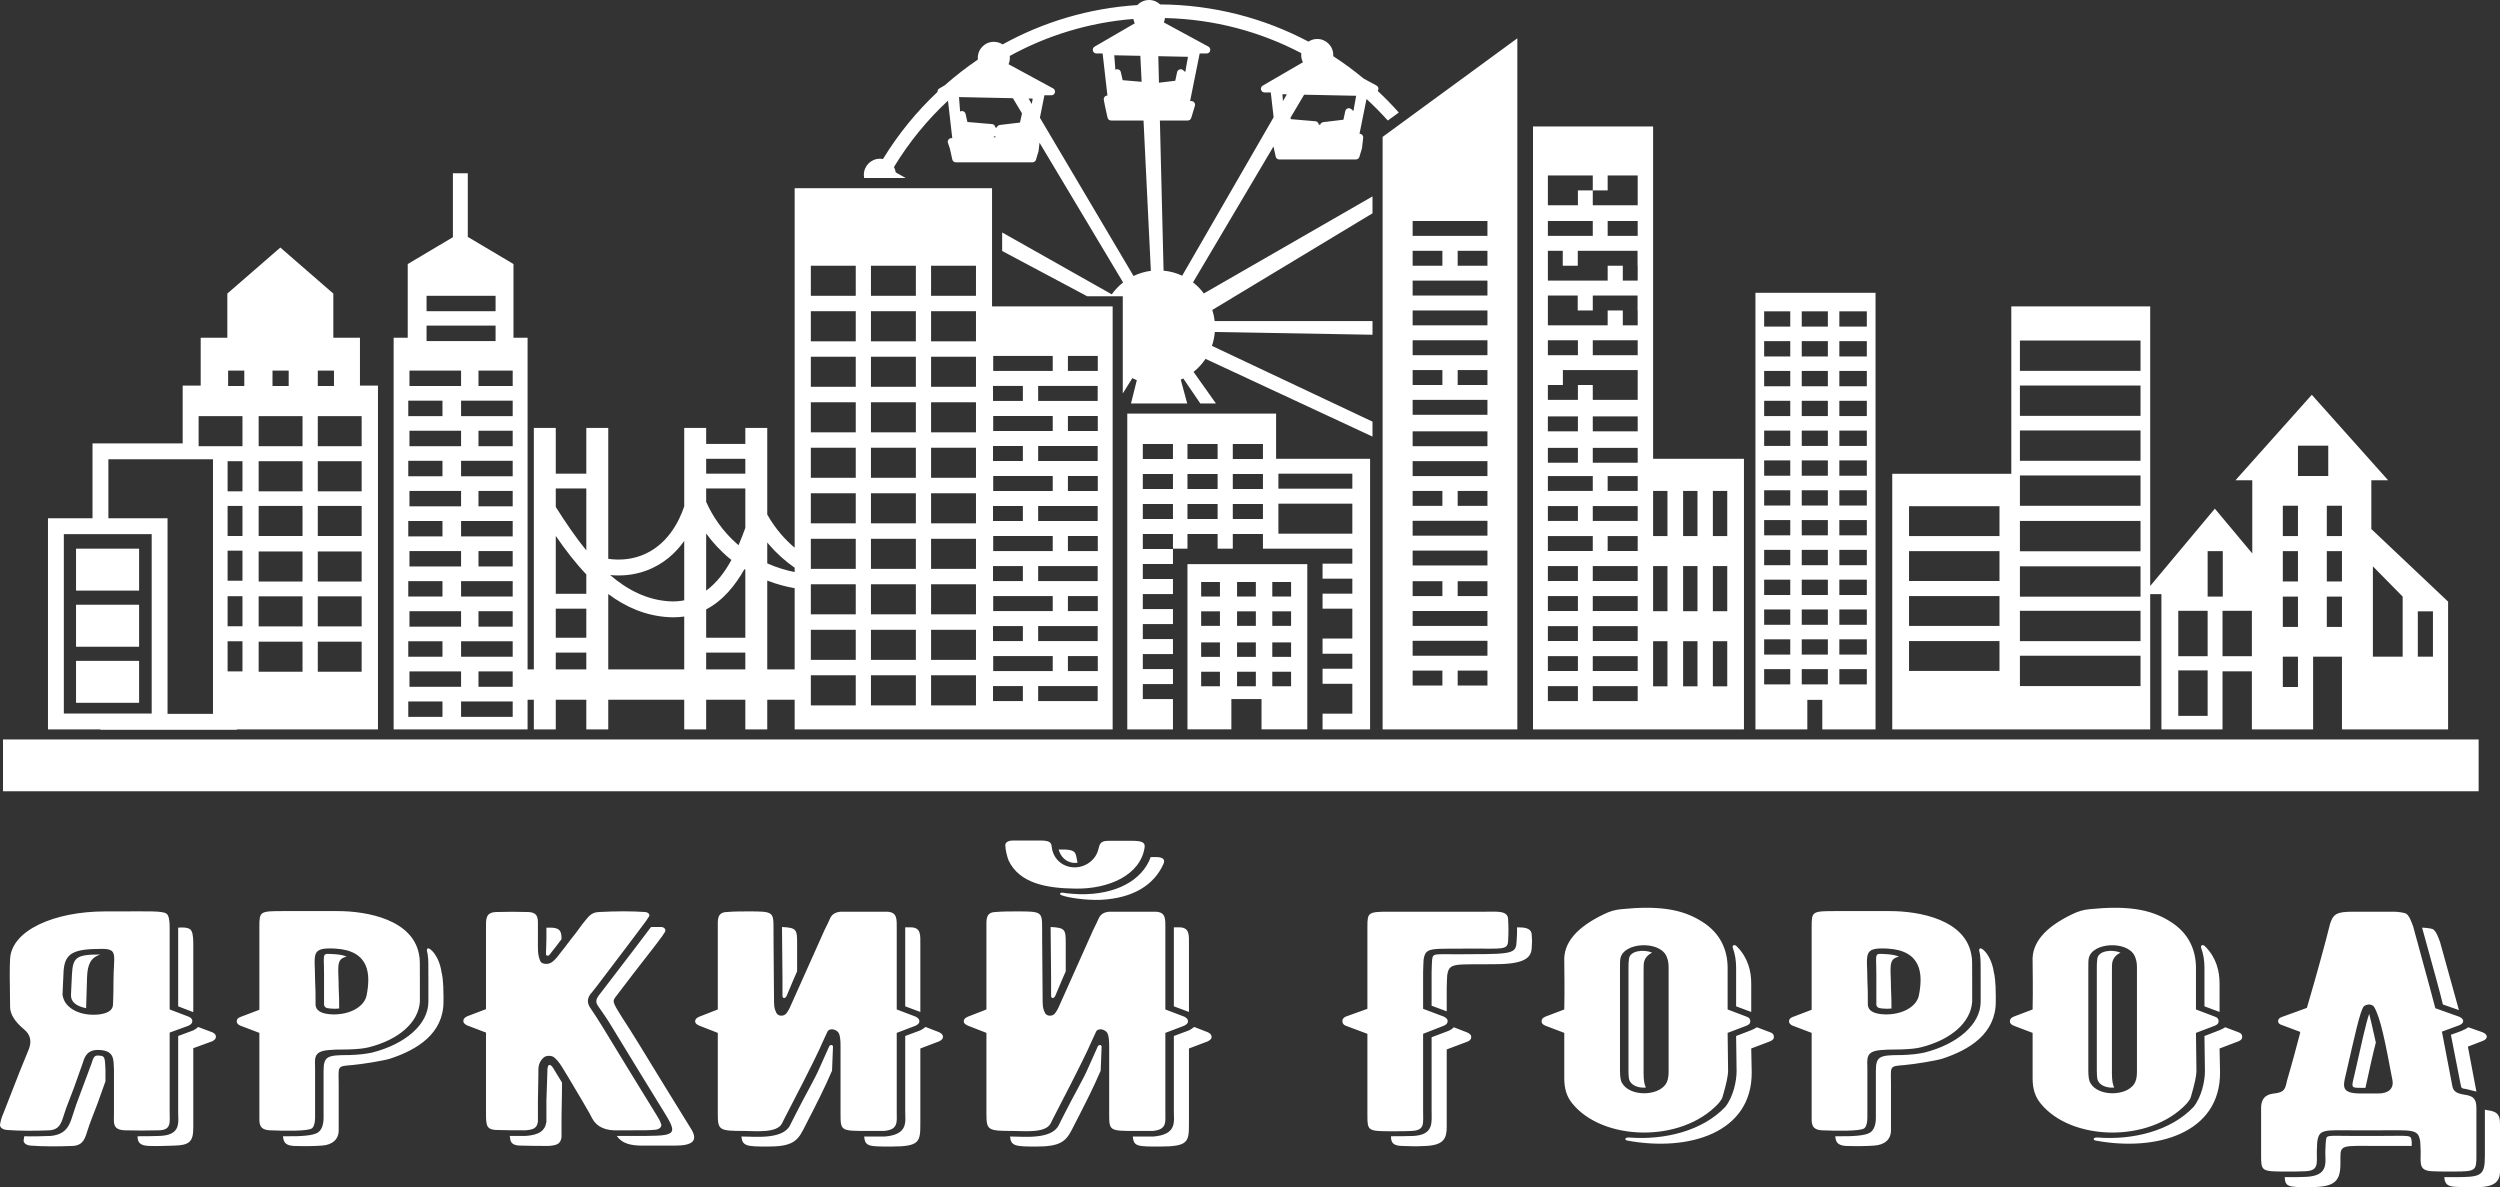 <svg width="179" height="85" viewBox="0 0 179 85" fill="none" xmlns="http://www.w3.org/2000/svg">
<rect x="0" y="0" width="179" height="85" fill="#333333" stroke="none"/>
<path fill-rule="evenodd" clip-rule="evenodd" d="M61.875 12.747C61.86 12.672 61.852 12.594 61.852 12.515C61.852 11.88 62.366 11.365 62.999 11.365C63.075 11.365 63.149 11.373 63.221 11.387C64.305 9.612 65.621 7.996 67.127 6.58C67.119 6.48 67.167 6.385 67.257 6.333L67.642 6.109C68.392 5.445 69.185 4.829 70.016 4.266C70.012 4.226 70.01 4.185 70.01 4.143C70.01 3.508 70.524 2.994 71.158 2.994C71.39 2.994 71.606 3.063 71.786 3.181C74.68 1.581 77.953 0.586 81.437 0.364C81.646 0.14 81.944 0 82.274 0C82.581 0 82.86 0.121 83.066 0.317C86.899 0.341 90.51 1.3 93.684 2.979C93.865 2.86 94.081 2.79 94.314 2.79C94.948 2.79 95.462 3.305 95.462 3.94C95.462 3.968 95.461 3.995 95.459 4.022C96.218 4.515 96.946 5.051 97.64 5.627L98.559 6.126C98.666 6.184 98.718 6.303 98.688 6.421C98.68 6.455 98.665 6.486 98.646 6.512C99.172 7.003 99.675 7.518 100.154 8.056L99.368 8.631C98.885 8.093 98.375 7.578 97.842 7.089L97.341 9.578L97.349 9.578C97.426 9.58 97.491 9.61 97.541 9.668C97.592 9.726 97.613 9.795 97.604 9.872L97.521 10.582C97.52 10.597 97.518 10.613 97.514 10.629C97.512 10.636 97.51 10.642 97.508 10.648L97.333 11.231C97.299 11.344 97.2 11.418 97.082 11.418H91.596C91.471 11.418 91.366 11.334 91.34 11.212L91.181 10.487L85.42 20.217C85.713 20.445 85.974 20.713 86.195 21.011L98.271 14.062V15.273L86.801 22.192C86.882 22.448 86.94 22.714 86.97 22.988H98.271V23.967L86.981 23.771C86.953 24.116 86.882 24.449 86.774 24.764L98.271 30.189V31.259L86.315 25.695C86.079 26.049 85.79 26.365 85.459 26.629L87.062 28.889H85.942L84.723 27.098C84.663 27.127 84.603 27.155 84.542 27.182L85.004 28.889H80.979L81.395 27.221C81.286 27.177 81.179 27.128 81.075 27.075L80.391 28.172V26.646L80.396 26.638L80.391 26.634V21.212H77.843L71.754 17.97V16.644L79.603 21.075C79.831 20.754 80.105 20.467 80.415 20.224L74.431 10.22L74.364 10.785C74.363 10.801 74.361 10.817 74.357 10.833C74.355 10.839 74.354 10.845 74.352 10.852L74.177 11.434C74.143 11.547 74.043 11.622 73.925 11.622H68.439C68.314 11.622 68.21 11.537 68.183 11.415L68.01 10.628L67.875 10.238C67.847 10.156 67.858 10.073 67.908 10.001C67.957 9.93 68.031 9.891 68.118 9.889L68.182 9.888L67.875 7.207C66.377 8.601 65.072 10.201 64.006 11.961C64.069 12.077 64.114 12.206 64.134 12.342L64.851 12.747H61.875ZM170.312 81.333H168.555C166.459 81.333 166.594 81.221 166.527 81.758C166.527 81.87 166.493 82.205 166.493 82.473C166.493 83.278 166.729 84.173 165.14 84.262C164.769 84.284 164.262 84.284 163.586 84.284C163.619 84.978 163.856 85 165.276 85C167 85 167.574 84.732 167.574 83.345V82.853C167.574 81.937 167.777 82.048 170.245 82.048H172.679V81.758C172.611 81.221 172.713 81.333 170.312 81.333ZM177.31 82.742V79.343C177.31 78.694 177.107 78.471 176.465 78.381C175.89 78.292 175.653 78.135 175.586 77.755L174.842 73.865L176.059 73.417C176.228 73.35 176.363 73.261 176.363 73.104C176.363 72.97 176.228 72.858 176.059 72.791L174.369 72.188C174.335 72.009 173.794 70.041 172.78 66.329C172.645 65.971 172.51 65.569 172.273 65.412C172.104 65.345 171.834 65.301 171.462 65.278H168.521C167.338 65.278 167.067 65.412 166.831 66.15C166.527 67.38 165.986 69.393 165.174 72.165L163.45 72.791C163.214 72.858 163.112 72.97 163.112 73.104C163.112 73.261 163.214 73.35 163.45 73.417L164.701 73.887C164.701 73.909 164.667 73.976 164.667 74.043C164.498 74.692 164.126 76.101 163.755 77.353C163.619 77.979 163.586 78.203 162.842 78.292C162.436 78.337 161.895 78.471 161.895 79.343V82.742C161.895 83.837 161.929 83.882 163.586 83.882C164.262 83.882 164.735 83.882 165.073 83.86C166.019 83.815 165.884 83.323 165.884 82.473C165.884 82.183 165.918 81.78 165.918 81.735C166.053 80.819 166.425 80.93 168.555 80.93H170.312C172.78 80.93 173.152 80.819 173.287 81.735C173.287 81.78 173.321 82.183 173.321 82.473C173.321 83.323 173.186 83.815 174.132 83.86C174.47 83.882 174.944 83.882 175.62 83.882C177.276 83.882 177.31 83.837 177.31 82.742ZM170.312 78.292H168.994C167.676 78.292 167.743 77.822 167.946 76.995C168.622 74.066 168.96 72.478 169.231 72.076C169.366 71.919 169.772 71.83 169.974 72.076C170.448 72.858 170.786 74.625 171.293 77.308C171.428 77.957 170.989 78.292 170.312 78.292ZM168.555 77.062C168.352 77.867 168.352 77.889 168.994 77.889H169.366C169.67 76.503 169.907 75.407 170.11 74.647C169.907 73.686 169.704 72.903 169.636 72.59C169.4 73.238 169.095 74.692 168.555 77.062ZM175.484 74.088L176.194 77.711C176.228 77.912 176.262 77.934 176.6 77.979L177.31 78.158L176.701 74.938L177.749 74.535C177.918 74.468 178.053 74.379 178.053 74.222C178.053 74.088 177.918 73.976 177.749 73.909L176.735 73.552C176.499 73.73 176.127 73.865 175.484 74.088ZM178.155 79.499C178.053 79.477 177.986 79.477 177.918 79.455V82.742C177.918 84.24 177.648 84.284 175.62 84.284H175.011C175.045 84.709 175.18 84.955 175.822 84.978C176.161 85 176.634 85 177.31 85C178.527 85 179 84.665 179 83.86V80.461C179 79.812 178.797 79.589 178.155 79.499ZM174.2 66.53C174.065 66.486 173.896 66.441 173.422 66.419C174.267 69.46 174.775 71.316 174.91 71.919L176.059 72.322L174.707 67.447C174.572 67.09 174.436 66.687 174.2 66.53ZM156.555 79.03C156.724 78.829 156.859 78.65 156.893 78.448C157.163 77.532 157.265 76.95 157.265 76.704L157.231 73.954L158.583 73.44C158.786 73.35 158.853 73.261 158.853 73.127C158.853 72.97 158.786 72.858 158.583 72.791L157.231 72.277V69.303C157.231 68.118 156.791 66.844 155.372 65.971C153.952 65.077 152.262 64.831 149.591 65.099C149.152 65.144 148.78 65.256 148.374 65.457C146.414 66.396 145.467 67.514 145.535 68.834C145.535 69.46 145.568 70.645 145.535 72.277L144.183 72.791C143.98 72.881 143.912 72.97 143.912 73.127C143.912 73.261 143.98 73.35 144.183 73.44L145.535 73.954V77.219C145.535 77.934 145.704 78.516 146.109 79.007C148.273 81.691 153.884 81.87 156.555 79.03ZM149.693 77.576C149.557 77.397 149.524 77.062 149.524 76.615V69.326C149.524 68.968 149.524 68.744 149.557 68.61C149.794 67.47 152.295 67.335 152.836 68.431C152.938 68.655 153.005 68.901 153.005 69.214V76.772C153.005 77.129 152.938 77.42 152.802 77.621C152.194 78.516 150.233 78.493 149.693 77.576ZM151.214 76.883V69.594C151.214 69.236 151.214 69.013 151.247 68.878C151.315 68.588 151.518 68.364 151.822 68.207C151.247 67.962 150.233 68.051 150.166 68.655C150.132 68.968 150.132 69.057 150.132 69.326V76.615C150.132 77.085 150.166 77.331 150.233 77.42C150.436 77.778 150.943 77.912 151.383 77.867C151.281 77.711 151.214 77.353 151.214 76.883ZM158.921 72.456V70.421C158.921 69.527 158.684 68.565 157.907 67.783C157.738 67.581 157.535 67.671 157.603 67.872C157.772 68.319 157.839 68.811 157.839 69.303V72.053L158.921 72.456ZM160.273 73.909L159.327 73.552C159.191 73.641 159.056 73.708 158.887 73.775L157.839 74.178L157.873 76.704C157.873 77.397 157.636 78.538 157.062 79.253C155.439 80.975 152.701 81.646 150.166 81.445C149.895 81.422 149.794 81.624 150.064 81.668C154.425 82.473 158.988 81.132 158.955 76.772L158.921 75.072L160.273 74.558C160.476 74.468 160.543 74.379 160.543 74.245C160.543 74.088 160.476 73.976 160.273 73.909ZM134.346 71.942C134.38 72.12 134.481 72.188 134.785 72.21C134.988 72.232 135.225 72.232 135.428 72.21C135.428 71.204 135.428 71.919 135.394 70.756C135.394 69.281 135.157 68.655 135.968 68.498C135.732 68.386 135.428 68.342 135.09 68.319C134.143 68.275 134.346 68.14 134.346 69.795V71.942ZM142.053 68.051C141.816 67.827 141.681 67.872 141.715 68.096C141.749 68.23 141.783 68.364 141.783 68.498C141.816 68.677 141.816 69.102 141.816 70.197V71.718C141.816 73.35 140.16 74.759 137.794 75.363C137.388 75.452 136.881 75.519 136.171 75.542H136.137C134.549 75.542 134.312 75.631 134.312 76.704V80.036C134.312 80.528 134.177 80.908 133.906 81.087C133.568 81.311 132.723 81.378 131.405 81.355C131.439 81.735 131.54 82.004 132.149 82.048C132.859 82.071 133.535 82.071 134.177 82.026C134.921 81.981 135.394 81.601 135.394 80.93V77.644C135.394 76.324 135.225 76.347 136.374 76.257C137.118 76.19 138.605 75.944 139.045 75.81C141.039 75.162 142.898 73.999 142.898 71.718V71.316C142.898 70.265 142.797 69.706 142.763 69.638C142.661 68.901 142.357 68.342 142.053 68.051ZM133.467 80.796C133.602 80.707 133.704 80.439 133.704 80.036V76.525C133.704 75.81 133.535 75.273 134.684 75.184C134.853 75.162 135.36 75.139 136.137 75.139C136.746 75.117 137.219 75.072 137.557 74.983C139.687 74.446 141.107 73.216 141.208 71.718V70.197C141.208 69.147 141.208 68.588 141.174 68.52C140.836 65.815 137.354 65.234 135.326 65.234H133.399H131.439C129.749 65.234 129.715 65.256 129.715 66.352V72.299L128.363 72.814C128.194 72.881 128.092 72.97 128.092 73.127C128.092 73.261 128.194 73.373 128.363 73.44L129.715 73.954V79.857C129.715 80.394 129.647 80.886 130.458 80.93C131.506 80.975 133.163 80.998 133.467 80.796ZM135.123 67.917C137.625 68.051 137.692 69.773 137.388 71.293C137.185 72.188 135.968 72.747 134.684 72.612C134.075 72.545 133.771 72.322 133.737 71.964C133.737 70.533 133.737 71.45 133.704 70.175C133.704 68.319 133.332 67.827 135.123 67.917ZM123.022 79.03C123.191 78.829 123.326 78.65 123.36 78.448C123.63 77.532 123.732 76.95 123.732 76.704L123.698 73.954L125.05 73.44C125.253 73.35 125.321 73.261 125.321 73.127C125.321 72.97 125.253 72.858 125.05 72.791L123.698 72.277V69.303C123.698 68.118 123.258 66.844 121.839 65.971C120.419 65.077 118.729 64.831 116.058 65.099C115.619 65.144 115.247 65.256 114.841 65.457C112.881 66.396 111.934 67.514 112.002 68.834C112.002 69.46 112.036 70.645 112.002 72.277L110.65 72.791C110.447 72.881 110.379 72.97 110.379 73.127C110.379 73.261 110.447 73.35 110.65 73.44L112.002 73.954V77.219C112.002 77.934 112.171 78.516 112.577 79.007C114.74 81.691 120.351 81.87 123.022 79.03ZM116.16 77.576C116.025 77.397 115.991 77.062 115.991 76.615V69.326C115.991 68.968 115.991 68.744 116.025 68.61C116.261 67.47 118.763 67.335 119.304 68.431C119.405 68.655 119.473 68.901 119.473 69.214V76.772C119.473 77.129 119.405 77.42 119.27 77.621C118.661 78.516 116.701 78.493 116.16 77.576ZM126.74 73.909L125.794 73.552C125.659 73.641 125.523 73.708 125.354 73.775L124.306 74.178L124.34 76.704C124.34 77.397 124.104 78.538 123.529 79.253C121.906 80.975 119.168 81.646 116.633 81.445C116.363 81.422 116.261 81.624 116.532 81.668C120.892 82.473 125.456 81.132 125.422 76.772L125.388 75.072L126.74 74.558C126.943 74.468 127.011 74.379 127.011 74.245C127.011 74.088 126.943 73.976 126.74 73.909ZM125.388 72.456V70.421C125.388 69.527 125.151 68.565 124.374 67.783C124.205 67.581 124.002 67.671 124.07 67.872C124.239 68.319 124.306 68.811 124.306 69.303V72.053L125.388 72.456ZM117.681 76.883V69.594C117.681 69.236 117.681 69.013 117.715 68.878C117.782 68.588 117.985 68.364 118.289 68.207C117.715 67.962 116.701 68.051 116.633 68.655C116.599 68.968 116.599 69.057 116.599 69.326V76.615C116.599 77.085 116.633 77.331 116.701 77.42C116.903 77.778 117.411 77.912 117.85 77.867C117.749 77.711 117.681 77.353 117.681 76.883ZM108.622 66.396C108.622 66.709 108.622 67.045 108.588 67.403C108.554 68.23 108.352 68.319 105.377 68.319C102.639 68.364 102.605 68.163 102.537 68.744C102.537 68.923 102.503 69.191 102.503 69.616V72.009L103.585 72.411V70.734C103.585 70.287 103.619 69.996 103.619 69.84C103.754 68.878 104.16 69.079 107.067 69.035C109.264 69.035 109.636 68.52 109.67 67.872C109.704 67.335 109.704 67.447 109.67 66.911C109.636 66.441 109.163 66.396 108.622 66.396ZM105.073 73.932L104.092 73.552C103.991 73.663 103.856 73.753 103.687 73.82L102.503 74.267V79.566C102.503 80.349 102.673 81.243 101.219 81.333C100.678 81.355 100.137 81.355 99.596 81.355C99.596 81.758 99.698 82.026 100.34 82.048C101.151 82.071 101.253 82.093 102.132 82.048C103.382 81.981 103.585 81.489 103.585 80.684V75.139L105.073 74.58C105.242 74.513 105.343 74.401 105.343 74.245C105.343 74.111 105.242 74.021 105.073 73.932ZM101.084 80.975C102.03 80.93 101.895 80.439 101.895 79.589V74.021L103.382 73.44C103.551 73.373 103.653 73.261 103.653 73.104C103.653 72.97 103.551 72.881 103.382 72.791L101.895 72.232V69.616C101.895 69.169 101.929 68.878 101.929 68.722C102.064 67.76 102.47 67.962 105.377 67.917C107.574 67.917 107.946 68.029 107.98 67.38C108.013 66.844 108.013 66.329 107.98 65.793C107.946 65.189 107.168 65.278 106.425 65.278H99.495C97.974 65.278 97.906 65.323 97.906 66.329V72.232L96.351 72.791C96.182 72.881 96.115 72.97 96.115 73.104C96.115 73.261 96.182 73.373 96.351 73.44L97.906 74.021V79.857C97.906 80.953 97.94 80.998 99.596 80.998C100.272 80.998 100.746 80.998 101.084 80.975ZM74.515 60.18H73.332H72.555C72.183 60.18 71.98 60.314 71.98 60.516C71.98 60.828 72.115 61.365 72.216 61.611C72.994 63.243 74.921 63.601 76.983 63.624C79.417 63.668 81.648 62.64 81.952 60.694C82.02 60.314 81.749 60.202 81.073 60.202H79.383C78.774 60.202 78.74 60.426 78.639 60.828C78.436 61.611 77.693 62.103 76.949 62.103C76.172 62.103 75.495 61.611 75.326 60.784C75.259 60.493 75.394 60.18 74.515 60.18ZM78.808 64.428C81.107 64.317 82.628 63.378 83.304 61.857C83.473 61.477 83.169 61.365 82.763 61.365H82.391C81.783 63.042 79.89 64.071 77.321 64.026C77.186 64.026 76.408 63.981 76.07 63.914C75.935 63.892 75.8 64.026 76.002 64.093C76.408 64.272 77.794 64.473 78.808 64.428ZM78.605 74.915L77.895 76.503C77.557 77.286 76.915 78.359 76.138 79.902L75.8 80.573C75.293 81.601 73.264 81.378 72.521 81.378H72.318C72.385 82.071 72.724 82.093 74.211 82.093C75.901 82.093 76.307 81.735 76.746 80.886C77.828 78.784 78.267 77.912 78.808 76.66L78.876 74.938C78.876 74.804 78.673 74.781 78.605 74.915ZM75.563 71.293L76.07 70.086L76.307 69.549V67.514C76.307 66.575 76.273 66.419 75.225 66.374L75.259 70.019V71.293C75.259 71.517 75.462 71.517 75.563 71.293ZM84.048 66.396V72.053L85.129 72.456V67.648C85.129 66.955 85.197 66.396 84.42 66.396H84.048ZM77.152 61.768C76.983 61.075 77.186 60.784 75.8 60.828C76.036 61.656 76.746 61.857 77.152 61.768ZM86.482 73.909L85.501 73.529C85.4 73.619 85.265 73.708 85.129 73.775L84.048 74.178V79.611C84.048 80.304 84.284 81.243 82.56 81.378H81.107C81.174 82.093 81.445 82.093 83.034 82.093C85.096 82.093 85.129 81.758 85.129 80.439V75.072L86.482 74.558C86.651 74.468 86.752 74.379 86.752 74.245C86.752 74.088 86.651 73.999 86.482 73.909ZM82.527 80.975C83.575 80.886 83.439 80.327 83.439 79.611V73.954L84.791 73.44C84.96 73.35 85.062 73.261 85.062 73.127C85.062 72.97 84.96 72.881 84.791 72.791L83.439 72.277V66.53C83.439 65.837 83.507 65.301 82.729 65.278H79.518C79.112 65.278 78.808 65.435 78.673 65.748C78.605 65.904 78.47 66.195 78.267 66.597L75.766 72.188C75.698 72.322 75.631 72.433 75.563 72.523C75.394 72.791 74.955 72.791 74.819 72.523C74.65 72.165 74.65 72.009 74.65 71.271C74.616 67.939 74.616 66.307 74.616 66.396C74.616 65.301 74.549 65.256 72.892 65.256C72.318 65.256 71.777 65.256 71.27 65.301C70.56 65.323 70.628 65.882 70.628 66.396V72.277L69.309 72.791C69.106 72.881 69.005 72.97 69.005 73.127C69.005 73.261 69.106 73.35 69.309 73.44L70.628 73.954V79.745C70.628 80.93 70.729 80.975 72.521 80.975C73.332 80.975 74.853 81.154 75.225 80.439C75.293 80.282 75.394 80.103 75.563 79.768C77.388 76.257 77.963 75.027 78.098 74.692C78.234 74.424 78.335 74.155 78.47 73.887C78.605 73.574 79.112 73.686 79.281 73.954C79.383 74.133 79.417 74.446 79.417 74.915V79.768C79.417 80.975 79.45 80.975 81.343 80.975H82.527ZM56.329 71.293L56.836 70.086L57.073 69.549V67.514C57.073 66.575 57.039 66.419 55.991 66.374L56.025 70.019V71.293C56.025 71.517 56.228 71.517 56.329 71.293ZM64.814 66.396V72.053L65.896 72.456V67.648C65.896 66.955 65.963 66.396 65.186 66.396H64.814ZM67.248 73.909L66.268 73.529C66.166 73.619 66.031 73.708 65.896 73.775L64.814 74.178V79.611C64.814 80.304 65.051 81.243 63.327 81.378H61.873C61.941 82.093 62.211 82.093 63.8 82.093C65.862 82.093 65.896 81.758 65.896 80.439V75.072L67.248 74.558C67.417 74.468 67.518 74.379 67.518 74.245C67.518 74.088 67.417 73.999 67.248 73.909ZM59.372 74.915L58.662 76.503C58.324 77.286 57.681 78.359 56.904 79.902L56.566 80.573C56.059 81.601 54.031 81.378 53.287 81.378H53.084C53.152 82.071 53.49 82.093 54.977 82.093C56.667 82.093 57.073 81.735 57.513 80.886C58.594 78.784 59.034 77.912 59.574 76.66L59.642 74.938C59.642 74.804 59.439 74.781 59.372 74.915ZM63.293 80.975C64.341 80.886 64.206 80.327 64.206 79.611V73.954L65.558 73.44C65.727 73.35 65.828 73.261 65.828 73.127C65.828 72.97 65.727 72.881 65.558 72.791L64.206 72.277V66.53C64.206 65.837 64.273 65.301 63.496 65.278H60.284C59.879 65.278 59.574 65.435 59.439 65.748C59.372 65.904 59.236 66.195 59.034 66.597L56.532 72.188C56.465 72.322 56.397 72.433 56.329 72.523C56.16 72.791 55.721 72.791 55.586 72.523C55.417 72.165 55.417 72.009 55.417 71.271C55.383 67.939 55.383 66.307 55.383 66.396C55.383 65.301 55.315 65.256 53.659 65.256C53.084 65.256 52.543 65.256 52.036 65.301C51.326 65.323 51.394 65.882 51.394 66.396V72.277L50.076 72.791C49.873 72.881 49.771 72.97 49.771 73.127C49.771 73.261 49.873 73.35 50.076 73.44L51.394 73.954V79.745C51.394 80.93 51.495 80.975 53.287 80.975C54.098 80.975 55.62 81.154 55.991 80.439C56.059 80.282 56.16 80.103 56.329 79.768C58.155 76.257 58.729 75.027 58.864 74.692C59 74.424 59.101 74.155 59.236 73.887C59.372 73.574 59.879 73.686 60.048 73.954C60.149 74.133 60.183 74.446 60.183 74.915V79.768C60.183 80.975 60.217 80.975 62.11 80.975H63.293ZM39.123 66.419V67.246C39.123 67.648 39.09 68.051 39.09 68.297C39.09 68.454 39.259 68.476 39.36 68.342C39.597 68.029 40.036 67.492 40.205 67.246C40.205 66.799 40.171 66.441 39.495 66.419H39.123ZM45.242 80.93C46.29 80.93 46.425 80.93 46.966 80.886C47.236 80.841 47.405 80.662 47.338 80.483C47.27 80.282 47.169 80.081 47.034 79.879C45.648 77.644 44.363 75.519 43.146 73.529C42.808 72.97 42.504 72.523 42.267 72.165C42.031 71.83 42.031 71.494 42.301 71.137C42.267 71.204 42.402 71.025 42.74 70.6C44.464 68.319 45.58 66.866 46.019 66.262C46.188 66.038 46.357 65.815 46.459 65.636C46.56 65.48 46.425 65.323 46.188 65.301C45.242 65.234 44.126 65.234 42.876 65.301C42.267 65.323 42.098 65.703 41.693 66.173C41.523 66.396 41.287 66.754 40.881 67.246C40.543 67.693 40.273 68.051 40.07 68.297C39.833 68.632 39.597 68.856 39.428 68.945C39.157 69.079 38.752 69.013 38.684 68.811C38.481 68.342 38.515 67.939 38.515 67.246V66.352C38.515 65.815 38.583 65.323 37.805 65.301C37.028 65.278 36.284 65.278 35.54 65.301C34.729 65.323 34.797 65.837 34.797 66.53V72.255L33.444 72.769C33.275 72.858 33.174 72.948 33.174 73.104C33.174 73.238 33.275 73.328 33.444 73.417L34.797 73.932V79.544C34.797 79.947 34.797 80.215 34.83 80.349C34.864 80.751 35.067 80.908 35.642 80.908C36.284 80.93 36.96 80.93 37.602 80.93C38.245 80.886 38.447 80.751 38.515 80.304V78.806C38.549 77.308 38.549 76.57 38.549 76.615C38.549 76.212 38.684 75.922 38.954 75.698C39.123 75.564 39.495 75.564 39.664 75.698C39.833 75.832 40.036 76.056 40.239 76.391C40.374 76.593 40.847 77.397 41.659 78.761C42.132 79.566 42.369 79.991 42.402 80.081C42.74 80.707 43.383 80.975 44.295 80.93H45.242ZM45.681 74.647C45.343 74.088 44.769 73.194 44.532 72.836C43.822 71.696 43.822 71.696 44.16 71.271C45.884 68.99 46.729 67.962 47.169 67.358C47.338 67.134 47.507 66.911 47.608 66.732C47.71 66.575 47.574 66.374 47.338 66.374H46.628L46.56 66.441C45.952 67.268 45.648 67.648 42.842 71.316C42.673 71.561 42.639 71.763 42.808 72.009C43.045 72.366 43.383 72.814 43.721 73.373C44.938 75.363 46.222 77.487 47.608 79.723C48.622 81.378 48.318 81.333 45.242 81.333H44.16C44.532 81.87 45.141 82.026 45.986 82.026H48.352C49.67 82.026 50.008 81.624 49.434 80.751C48.048 78.516 46.898 76.637 45.681 74.647ZM39.225 76.391C39.191 76.503 39.191 76.615 39.191 76.772L39.123 78.806V80.327C39.022 80.975 38.583 81.266 37.636 81.333H36.487C36.52 81.378 36.52 81.422 36.52 81.467C36.554 81.87 36.757 82.026 37.332 82.026C37.974 82.048 38.65 82.048 39.292 82.048C39.935 82.004 40.138 81.87 40.205 81.422V79.924C40.239 78.448 40.239 77.711 40.239 77.733V77.509L39.597 76.458C39.394 76.145 39.259 76.235 39.225 76.391ZM30.909 68.051C30.673 67.827 30.538 67.872 30.571 68.096C30.605 68.23 30.639 68.364 30.639 68.498C30.673 68.677 30.673 69.102 30.673 70.197V71.718C30.673 73.35 29.016 74.759 26.65 75.363C26.244 75.452 25.737 75.519 25.027 75.542H24.994C23.405 75.542 23.168 75.631 23.168 76.704V80.036C23.168 80.528 23.033 80.908 22.763 81.087C22.425 81.311 21.579 81.378 20.261 81.355C20.295 81.735 20.396 82.004 21.005 82.048C21.715 82.071 22.391 82.071 23.033 82.026C23.777 81.981 24.25 81.601 24.25 80.93V77.644C24.25 76.324 24.081 76.347 25.23 76.257C25.974 76.19 27.461 75.944 27.901 75.81C29.895 75.162 31.754 73.999 31.754 71.718V71.316C31.754 70.265 31.653 69.706 31.619 69.638C31.518 68.901 31.213 68.342 30.909 68.051ZM22.323 80.796C22.458 80.707 22.56 80.439 22.56 80.036V76.525C22.56 75.81 22.391 75.273 23.54 75.184C23.709 75.162 24.216 75.139 24.994 75.139C25.602 75.117 26.075 75.072 26.413 74.983C28.543 74.446 29.963 73.216 30.064 71.718V70.197C30.064 69.147 30.064 68.588 30.03 68.52C29.692 65.815 26.211 65.234 24.182 65.234H22.256H20.295C18.605 65.234 18.571 65.256 18.571 66.352V72.299L17.219 72.814C17.05 72.881 16.948 72.97 16.948 73.127C16.948 73.261 17.05 73.373 17.219 73.44L18.571 73.954V79.857C18.571 80.394 18.503 80.886 19.315 80.93C20.363 80.975 22.019 80.998 22.323 80.796ZM23.98 67.917C26.481 68.051 26.549 69.773 26.244 71.293C26.042 72.188 24.825 72.747 23.54 72.612C22.932 72.545 22.627 72.322 22.594 71.964C22.594 70.533 22.594 71.45 22.56 70.175C22.56 68.319 22.188 67.827 23.98 67.917ZM23.202 71.942C23.236 72.12 23.337 72.188 23.642 72.21C23.844 72.232 24.081 72.232 24.284 72.21C24.284 71.204 24.284 71.919 24.25 70.756C24.25 69.281 24.013 68.655 24.825 68.498C24.588 68.386 24.284 68.342 23.946 68.319C22.999 68.275 23.202 68.14 23.202 69.795V71.942ZM12.757 66.419V72.053L13.805 72.456H13.839V67.537C13.839 66.978 13.771 66.642 13.602 66.53C13.399 66.396 13.129 66.396 12.757 66.419ZM11.371 80.93C12.284 80.908 12.148 80.371 12.148 79.634V73.932L13.501 73.44C13.67 73.35 13.771 73.261 13.771 73.104C13.771 72.97 13.67 72.858 13.501 72.791L12.148 72.277V66.419C12.148 65.86 12.081 65.524 11.912 65.412C11.608 65.211 10.627 65.256 8.667 65.256H7.551C3.866 65.256 0.824 66.62 0.723 68.655C0.689 69.258 0.689 70.041 0.723 72.098C0.723 72.612 1.061 73.149 1.703 73.686C2.176 74.066 2.278 74.535 2.075 75.094C1.771 75.81 1.162 77.331 0.249 79.701C0.114 79.991 0.047 80.26 0.013 80.461C-0.055 80.684 0.148 80.886 0.52 80.908C1.433 80.975 2.447 80.975 3.562 80.93C4.306 80.863 4.407 80.349 4.61 79.723C4.712 79.388 4.948 78.784 5.286 77.912L5.929 76.101C6.064 75.676 6.233 75.094 7.213 75.184C8.193 75.273 8.126 75.877 8.16 76.57V79.723C8.16 80.394 8.024 80.908 8.971 80.93C9.748 80.953 10.56 80.953 11.371 80.93ZM8.126 70.242C8.126 71.226 8.092 71.852 8.092 71.897C8.092 72.277 7.822 72.501 7.247 72.612C5.996 72.814 4.813 72.322 4.543 71.494C4.509 71.36 4.475 71.271 4.475 71.226L4.543 69.75C4.576 68.275 5.151 67.939 7.281 67.939C8.498 67.939 8.126 68.386 8.126 70.242ZM5.151 69.773L5.083 71.204C5.05 71.718 5.421 72.031 6.165 72.188L6.233 69.974C6.267 69.035 6.503 68.565 7.179 68.342C5.455 68.342 5.219 68.543 5.151 69.773ZM7.145 75.586C6.774 75.542 6.706 75.631 6.537 76.19L5.861 78.001C5.523 78.873 5.32 79.477 5.219 79.812C5.016 80.416 4.847 81.221 3.63 81.333C2.92 81.355 2.312 81.378 1.737 81.355C1.737 81.445 1.703 81.512 1.703 81.579C1.636 81.802 1.838 82.004 2.21 82.026C3.123 82.093 4.137 82.093 5.252 82.048C5.996 81.981 6.098 81.467 6.3 80.841C6.402 80.505 6.638 79.902 6.976 79.03L7.551 77.42V76.57C7.517 75.698 7.484 75.609 7.145 75.586ZM15.191 73.909L14.177 73.529C14.109 73.619 13.974 73.708 13.839 73.775L12.757 74.178V79.634C12.757 80.349 12.993 81.288 11.405 81.333C10.898 81.355 10.357 81.355 9.85 81.355C9.85 81.758 9.985 82.026 10.661 82.048C11.438 82.071 11.641 82.048 12.453 82.026C13.568 82.004 13.839 81.735 13.839 80.751V75.05L15.191 74.558C15.36 74.468 15.461 74.379 15.461 74.222C15.461 74.088 15.36 73.976 15.191 73.909ZM93.602 52.218V40.392H85.022V52.218H88.166V50.055H90.325V52.218H93.602ZM87.348 49.137H86.002V48.097H87.348V49.137ZM87.348 47.034H86.002V45.994H87.348V47.034ZM87.348 44.813H86.002V43.773H87.348V44.813ZM87.348 42.71H86.002V41.67H87.348V42.71ZM89.919 49.137H88.573V48.097H89.919V49.137ZM89.919 47.034H88.573V45.994H89.919V47.034ZM89.919 44.813H88.573V43.773H89.919V44.813ZM89.919 42.71H88.573V41.67H89.919V42.71ZM91.096 41.67H92.442V42.71H91.096V41.67ZM91.096 43.773H92.442V44.813H91.096V43.773ZM91.096 45.994H92.442V47.034H91.096V45.994ZM91.096 48.097H92.442V49.137H91.096V48.097ZM129.404 50.111H130.476V52.227H134.289V20.963H125.69V52.227H129.404V50.111ZM131.697 22.292H133.665V23.387H131.697V22.292ZM131.697 24.427H133.665V25.522H131.697V24.427ZM131.697 26.561H133.665V27.657H131.697V26.561ZM131.697 28.696H133.665V29.792H131.697V28.696ZM131.697 30.831H133.665V31.927H131.697V30.831ZM131.697 32.966H133.665V34.062H131.697V32.966ZM131.697 35.101H133.665V36.196H131.697V35.101ZM131.697 37.236H133.665V38.331H131.697V37.236ZM131.697 39.37H133.665V40.466H131.697V39.37ZM131.697 41.505H133.665V42.601H131.697V41.505ZM131.697 43.64H133.665V44.736H131.697V43.64ZM131.697 45.775H133.665V46.87H131.697V45.775ZM131.697 47.91H133.665V49.005H131.697V47.91ZM129.005 22.292H130.875V23.387H129.005V22.292ZM129.005 24.427H130.875V25.522H129.005V24.427ZM129.005 26.561H130.875V27.657H129.005V26.561ZM129.005 28.696H130.875V29.792H129.005V28.696ZM129.005 30.831H130.875V31.927H129.005V30.831ZM129.005 32.966H130.875V34.062H129.005V32.966ZM129.005 35.101H130.875V36.196H129.005V35.101ZM129.005 37.236H130.875V38.331H129.005V37.236ZM129.005 39.37H130.875V40.466H129.005V39.37ZM129.005 41.505H130.875V42.601H129.005V41.505ZM129.005 43.64H130.875V44.736H129.005V43.64ZM129.005 45.775H130.875V46.87H129.005V45.775ZM128.183 49.005H126.313V47.91H128.183V49.005ZM128.183 46.87H126.313V45.775H128.183V46.87ZM128.183 44.736H126.313V43.64H128.183V44.736ZM128.183 42.601H126.313V41.505H128.183V42.601ZM128.183 40.466H126.313V39.37H128.183V40.466ZM128.183 38.331H126.313V37.236H128.183V38.331ZM128.183 36.196H126.313V35.101H128.183V36.196ZM128.183 34.062H126.313V32.966H128.183V34.062ZM128.183 31.927H126.313V30.831H128.183V31.927ZM128.183 29.792H126.313V28.696H128.183V29.792ZM128.183 27.657H126.313V26.561H128.183V27.657ZM128.183 25.522H126.313V24.427H128.183V25.522ZM128.183 23.387H126.313V22.292H128.183V23.387ZM129.005 47.91H130.875V49.005H129.005V47.91ZM153.954 52.227V42.539H154.758V52.227H159.132V48.066H161.235V52.227H161.263H161.712H165.619V47.017H167.684V52.227H168.946H169.787H175.283V43.075L169.787 37.878V34.386H170.989L165.525 28.267L160.061 34.386H161.263V39.626L158.583 36.42L153.954 41.957V21.937H144.009V33.922H135.485V52.227H144.009H153.954ZM173.115 43.772H174.199V47.017H173.115V43.772ZM169.899 40.549L172.031 42.715V47.017H169.899V40.549ZM167.684 44.888H166.6V42.715H167.684V44.888ZM167.684 41.635H166.6V39.463H167.684V41.635ZM167.684 38.383H166.6V36.21H167.684V38.383ZM164.534 31.909H166.703V34.081H164.534V31.909ZM163.45 36.21H164.534V38.383H163.45V36.21ZM163.45 39.463H164.534V41.635H163.45V39.463ZM163.45 42.715H164.534V44.888H163.45V42.715ZM163.45 47.017H164.534V49.189H163.45V47.017ZM161.235 46.985H159.132V43.733H161.235V46.985ZM158.067 39.463H159.151V42.715H158.067V39.463ZM155.964 43.733H158.067V46.985H155.964V43.733ZM155.964 48.002H158.067V51.255H155.964V48.002ZM144.626 24.381H153.262V26.553H144.626V24.381ZM144.626 27.602H153.262V29.774H144.626V27.602ZM144.626 30.823H153.262V32.995H144.626V30.823ZM144.626 34.044H153.262V36.216H144.626V34.044ZM144.626 37.297H153.262V39.469H144.626V37.297ZM144.626 40.549H153.262V42.721H144.626V40.549ZM144.626 43.733H153.262V45.905H144.626V43.733ZM144.626 46.951H153.262V49.123H144.626V46.951ZM143.163 48.037H136.686V45.898H143.163V48.037ZM143.163 44.819H136.686V42.68H143.163V44.819ZM143.163 41.601H136.686V39.462H143.163V41.601ZM143.163 38.383H136.686V36.244H143.163V38.383ZM124.867 52.227V32.85H118.362V9.053H109.763V52.227H118.362H124.867ZM122.642 35.152H123.671V38.383H122.642V35.152ZM122.642 40.532H123.671V43.762H122.642V40.532ZM122.642 45.911H123.671V49.141H122.642V45.911ZM120.511 35.152H121.54V38.383H120.511V35.152ZM120.511 40.532H121.54V43.762H120.511V40.532ZM120.511 45.911H121.54V49.141H120.511V45.911ZM118.362 35.152H119.39V38.383H118.362V35.152ZM118.362 40.532H119.39V43.762H118.362V40.532ZM118.362 45.911H119.39V49.141H118.362V45.911ZM110.828 15.823H114.043V16.89H110.828V15.823ZM110.828 24.362H112.978V25.43H110.828V24.362ZM110.828 29.815H112.978V30.883H110.828V29.815ZM110.828 32.066H112.978V33.133H110.828V32.066ZM110.828 34.085H114.043V35.152H110.828V34.085ZM110.828 36.234H112.978V37.301H110.828V36.234ZM110.828 38.383H114.043V39.45H110.828V38.383ZM112.978 50.194H110.828V49.127H112.978V50.194ZM112.978 48.045H110.828V46.978H112.978V48.045ZM112.978 45.897H110.828V44.829H112.978V45.897ZM112.978 43.748H110.828V42.68H112.978V43.748ZM112.978 41.599H110.828V40.532H112.978V41.599ZM117.259 50.194H114.043V49.127H117.259V50.194ZM117.259 48.045H114.043V46.978H117.259V48.045ZM117.259 45.897H114.043V44.829H117.259V45.897ZM117.259 43.748H114.043V42.68H117.259V43.748ZM117.259 41.599H114.043V40.532H117.259V41.599ZM117.259 39.45H115.109V38.383H117.259V39.45ZM117.259 37.301H114.043V36.234H117.259V37.301ZM117.259 35.152H115.109V34.085H117.259V35.152ZM117.259 33.133H114.043V32.066H117.259V33.133ZM117.259 30.883H114.043V29.815H117.259V30.883ZM117.259 27.565V28.632H114.043V27.565H112.978V28.632H110.828V27.565H111.903V26.497H117.259V27.565ZM117.259 25.43H114.043V24.362H117.259V25.43ZM117.259 23.295H116.193V22.228H115.109V23.295H110.828V22.228V21.16H112.964V22.228H114.043V21.16H117.249V22.228H117.259V23.295ZM117.259 20.093H116.193V19.025H115.109V20.093H110.828V19.025V17.958H111.894V19.025H112.969V17.958H117.249V19.025H117.259V20.093ZM117.259 16.89H115.109V15.823H117.259V16.89ZM117.259 13.632V14.699H114.043V13.632H112.978V14.699H110.828V13.632V12.565H114.043V13.632H115.109V12.565H117.259V13.632ZM108.641 2.743L98.995 9.802V52.227H108.641V2.743ZM101.145 17.958H103.276V19.025H101.145V17.958ZM101.145 26.497H103.276V27.565H101.145V26.497ZM101.145 35.152H103.276V36.22H101.145V35.152ZM101.145 41.613H103.276V42.68H101.145V41.613ZM103.276 49.085H101.145V48.017H103.276V49.085ZM106.501 49.085H104.37V48.017H106.501V49.085ZM106.501 46.95H101.145V45.883H106.501V46.95ZM106.501 44.815H101.145V43.748H106.501V44.815ZM106.501 42.68H104.37V41.613H106.501V42.68ZM106.501 40.489H101.145V39.422H106.501V40.489ZM106.501 38.355H101.145V37.287H106.501V38.355ZM106.501 36.22H104.37V35.152H106.501V36.22ZM106.501 34.085H101.145V33.017H106.501V34.085ZM106.501 31.95H101.145V30.883H106.501V31.95ZM106.501 29.699H101.145V28.632H106.501V29.699ZM106.501 27.565H104.37V26.497H106.501V27.565ZM106.501 25.43H101.145V24.362H106.501V25.43ZM106.501 23.295H101.145V22.227H106.501V23.295ZM106.501 21.16H101.145V20.093H106.501V21.16ZM106.501 19.025H104.37V17.958H106.501V19.025ZM106.501 16.89H101.145V15.823H106.501V16.89ZM83.984 50.054H81.826V48.98H83.984V47.905H81.826V46.831H83.984V45.756H81.826V44.682H83.984V43.607H81.826V42.533H83.984V41.458H81.826V40.384H83.984V39.309H81.826V38.235H83.984V39.285H85.022V38.235H87.181V39.285H88.268V38.235H90.427V39.285H94.696H96.827V40.359H94.696V41.434H96.827V42.508H94.696V43.583H96.827V45.718H94.696V46.806H96.827V47.88H94.696V48.962H96.827V51.097H94.696V52.227H98.098V32.85H91.368V29.615H80.713V52.227H83.984V50.054ZM91.534 33.913H96.827V34.987H91.534V33.913ZM91.534 37.136V36.062H96.827V37.136V38.211H91.534V37.136ZM88.268 31.789H90.427V32.863H88.268V31.789ZM88.268 33.937H90.427V35.012H88.268V33.937ZM88.268 36.086H90.427V37.161H88.268V36.086ZM85.022 31.789H87.181V32.863H85.022V31.789ZM85.022 33.937H87.181V35.012H85.022V33.937ZM85.022 36.086H87.181V37.161H85.022V36.086ZM81.826 31.789H83.984V32.863H81.826V31.789ZM81.826 33.937H83.984V35.012H81.826V33.937ZM81.826 36.086H83.984V37.161H81.826V36.086ZM37.775 50.102H38.223V52.227H39.793V50.102H41.98V52.227H43.551V50.102H48.99V52.227H50.561V50.102H53.365V52.227H54.935V50.102H56.898V52.227H71.03H79.666V21.937H71.03V13.473H56.898V39.217C56.543 38.917 56.212 38.589 55.908 38.234C55.538 37.801 55.213 37.334 54.935 36.84V30.64H53.365V31.787H50.561V30.64H48.99V36.255C48.634 37.323 47.776 39.093 45.883 39.788C45.022 40.105 44.194 40.104 43.551 40.011V30.64H41.98V33.913H39.793V30.64H38.223V47.929H37.775V24.184H36.765V18.904L33.494 16.962V12.405H32.428V16.984L29.194 18.904V24.184H28.185V52.227H37.775V50.102ZM78.594 50.198H74.332V49.123H78.594V50.198ZM75.376 29.784V30.858H71.114V29.784H75.376ZM74.332 28.709V27.635H78.594V28.709H74.332ZM74.332 31.933H78.594V33.007H74.332V31.933ZM75.376 34.081V35.156H71.114V34.081H75.376ZM74.332 36.23H78.594V37.305H74.332V36.23ZM75.376 38.379V39.454H71.114V38.379H75.376ZM74.332 40.528H78.594V41.602H74.332V40.528ZM75.376 42.677V43.751H71.114V42.677H75.376ZM74.332 44.826H78.594V45.9H74.332V44.826ZM75.376 46.975V48.049H71.114V46.975H75.376ZM78.601 48.049H76.463V46.975H78.601V48.049ZM78.601 43.751H76.463V42.677H78.601V43.751ZM78.601 39.454H76.463V38.379H78.601V39.454ZM78.601 35.156H76.463V34.081H78.601V35.156ZM78.601 30.858H76.463V29.784H78.601V30.858ZM76.463 25.486H78.601V26.56H76.463V25.486ZM71.114 25.486H75.376V26.56H71.114V25.486ZM71.1 27.635H73.238V28.709H71.1V27.635ZM71.1 31.933H73.238V33.007H71.1V31.933ZM71.1 36.23H73.238V37.305H71.1V36.23ZM71.1 40.528H73.238V41.602H71.1V40.528ZM71.1 44.826H73.238V45.9H71.1V44.826ZM71.1 49.123H73.238V50.198H71.1V49.123ZM66.664 19.025H69.88V21.179H66.664V19.025ZM66.664 22.284H69.88V24.437H66.664V22.284ZM66.664 25.542H69.88V27.696H66.664V25.542ZM66.664 28.8H69.88V30.954H66.664V28.8ZM66.664 32.059H69.88V34.212H66.664V32.059ZM66.664 35.317H69.88V37.471H66.664V35.317ZM66.664 38.576H69.88V40.729H66.664V38.576ZM66.664 41.834H69.88V43.988H66.664V41.834ZM66.664 45.093H69.88V47.246H66.664V45.093ZM66.664 48.351H69.88V50.505H66.664V48.351ZM62.36 19.025H65.576V21.179H62.36V19.025ZM62.36 22.284H65.576V24.437H62.36V22.284ZM62.36 25.542H65.576V27.696H62.36V25.542ZM62.36 28.8H65.576V30.954H62.36V28.8ZM62.36 32.059H65.576V34.212H62.36V32.059ZM62.36 35.317H65.576V37.471H62.36V35.317ZM62.36 38.576H65.576V40.729H62.36V38.576ZM62.36 41.834H65.576V43.988H62.36V41.834ZM62.36 45.093H65.576V47.246H62.36V45.093ZM62.36 48.351H65.576V50.505H62.36V48.351ZM58.056 19.025H61.272V21.179H58.056V19.025ZM58.056 22.284H61.272V24.437H58.056V22.284ZM58.056 25.542H61.272V27.696H58.056V25.542ZM58.056 28.8H61.272V30.954H58.056V28.8ZM58.056 32.059H61.272V34.212H58.056V32.059ZM58.056 35.317H61.272V37.471H58.056V35.317ZM58.056 38.576H61.272V40.729H58.056V38.576ZM58.056 41.834H61.272V43.988H58.056V41.834ZM58.056 45.093H61.272V47.246H58.056V45.093ZM58.056 48.351H61.272V50.505H58.056V48.351ZM54.935 38.839C54.972 38.884 55.008 38.93 55.046 38.974C55.59 39.61 56.212 40.171 56.898 40.649V40.957C56.338 40.849 55.659 40.661 54.935 40.336V38.839ZM54.935 41.569C55.669 41.855 56.345 42.019 56.898 42.114V47.929H54.935V41.569ZM50.561 32.85H53.365V33.913H50.561V32.85ZM50.561 34.975H53.365V37.799C53.233 38.159 53.075 38.585 52.88 39.038C51.692 38.027 50.98 36.875 50.561 35.931V34.975ZM50.561 38.196C51.008 38.813 51.57 39.438 52.276 40.017C52.307 40.043 52.339 40.066 52.371 40.092C51.92 40.917 51.334 41.724 50.561 42.289V38.196ZM50.561 43.634C51.795 42.987 52.672 41.871 53.301 40.75C53.322 40.764 53.344 40.778 53.365 40.791V45.664H50.561V43.634ZM50.561 46.726H53.365V47.929H50.561V46.726ZM46.274 40.856C47.509 40.402 48.379 39.589 48.99 38.735V42.984C48.668 43.047 48.325 43.075 47.956 43.055C46.317 42.964 44.909 42.225 43.684 41.173C44.425 41.245 45.33 41.203 46.274 40.856ZM43.551 42.532C44.798 43.462 46.229 44.099 47.894 44.19C48.003 44.196 48.111 44.199 48.217 44.199C48.486 44.199 48.743 44.179 48.99 44.143V47.929H43.551V42.532ZM39.793 34.975H41.98V39.403C41.161 38.405 40.439 37.318 39.793 36.298V34.975ZM39.793 38.371C40.445 39.323 41.168 40.275 41.98 41.127V42.518H39.793V38.371ZM39.793 43.58H41.98V45.664H39.793V43.58ZM39.793 46.726H41.98V47.929H39.793V46.726ZM30.542 21.179H35.484V22.284H30.542V21.179ZM30.542 23.314H35.484V24.419H30.542V23.314ZM29.317 26.535H33.013V27.639H29.317V26.535ZM29.232 28.688H31.681V29.793H29.232V28.688ZM33.013 30.842V31.947H29.317V30.842H33.013ZM29.232 32.995H31.681V34.1H29.232V32.995ZM33.013 35.149V36.254H29.317V35.149H33.013ZM29.232 37.302H31.681V38.407H29.232V37.302ZM33.013 39.456V40.561H29.317V39.456H33.013ZM29.232 41.609H31.681V42.714H29.232V41.609ZM33.013 43.763V44.868H29.317V43.763H33.013ZM29.232 45.916H31.681V47.021H29.232V45.916ZM33.013 48.07V49.175H29.317V48.07H33.013ZM31.681 51.328H29.232V50.224H31.681V51.328ZM36.709 51.328H33.013V50.224H36.709V51.328ZM36.709 49.175H34.259V48.07H36.709V49.175ZM36.709 47.021H33.013V45.916H36.709V47.021ZM36.709 44.868H34.259V43.763H36.709V44.868ZM36.709 42.714H33.013V41.609H36.709V42.714ZM36.709 40.561H34.259V39.456H36.709V40.561ZM36.709 38.407H33.013V37.302H36.709V38.407ZM36.709 36.254H34.259V35.149H36.709V36.254ZM36.709 34.1H33.013V32.995H36.709V34.1ZM36.709 31.947H34.259V30.842H36.709V31.947ZM36.709 29.793H33.013V28.688H36.709V29.793ZM36.709 27.639H34.259V26.535H36.709V27.639ZM7.192 52.253H16.957V52.227H27.063V27.611H25.773V24.184H23.866V21.02L20.072 17.724L16.277 21.02V24.184H14.37V27.611H13.08V31.748H6.624V37.106H3.435V52.227H7.192V52.253ZM17.361 48.07H16.296V45.916H17.361V48.07ZM17.361 44.84H16.296V42.686H17.361V44.84ZM17.361 41.581H16.296V39.428H17.361V41.581ZM17.361 38.379H16.296V36.226H17.361V38.379ZM17.361 35.177H16.296V33.023H17.361V35.177ZM22.754 26.535H23.913V27.639H22.754V26.535ZM22.754 29.793H25.895V31.947H22.754V29.793ZM22.754 33.023H25.895V35.177H22.754V33.023ZM22.754 36.226H25.895V38.379H22.754V36.226ZM22.754 39.484H25.895V41.638H22.754V39.484ZM22.754 42.696H25.895V44.849H22.754V42.696ZM22.754 45.945H25.895V48.098H22.754V45.945ZM19.511 26.535H20.67V27.639H19.511V26.535ZM18.52 29.793H21.661V31.947H18.52V29.793ZM18.52 33.023H21.661V35.177H18.52V33.023ZM18.52 36.226H21.661V38.379H18.52V36.226ZM18.52 39.484H21.661V41.638H18.52V39.484ZM18.52 42.696H21.661V44.849H18.52V42.696ZM18.52 45.945H21.661V48.098H18.52V45.945ZM16.333 26.535H17.492V27.639H16.333V26.535ZM14.221 29.793H17.361V31.947H14.221V29.793ZM7.76 32.885H15.249V51.115H11.996V37.106H7.76V32.885ZM4.57 51.09V38.243H10.861V51.09H4.57ZM5.444 50.322H9.959V47.316H5.444V50.322ZM5.444 46.305H9.959V43.3H5.444V46.305ZM5.444 42.288H9.959V39.283H5.444V42.288ZM177.47 52.948H0.215V56.656H177.47V52.948ZM93.29 4.459C93.211 4.303 93.166 4.127 93.166 3.94C93.166 3.895 93.169 3.85 93.174 3.807C90.246 2.269 86.931 1.37 83.413 1.293C83.4 1.402 83.371 1.507 83.329 1.605L86.519 3.335C86.626 3.393 86.678 3.513 86.648 3.631C86.618 3.749 86.516 3.829 86.394 3.829H85.896L85.889 3.868C85.888 3.87 85.888 3.871 85.888 3.873L85.212 7.231L85.321 7.238C85.404 7.243 85.473 7.282 85.52 7.351C85.567 7.419 85.579 7.498 85.554 7.577L85.471 7.849C85.471 7.85 85.47 7.851 85.47 7.852L85.293 8.441C85.259 8.554 85.16 8.628 85.042 8.628H83.048L83.312 19.378C83.785 19.423 84.233 19.549 84.644 19.741L91.191 8.396L90.988 6.619H90.545C90.424 6.619 90.323 6.541 90.291 6.425C90.26 6.308 90.309 6.19 90.413 6.129L93.29 4.459ZM94.522 8.93C94.532 8.9 94.547 8.871 94.568 8.844C94.612 8.787 94.671 8.754 94.743 8.745L96.189 8.572L96.321 7.956C96.341 7.863 96.404 7.793 96.494 7.762C96.584 7.732 96.677 7.75 96.749 7.812L96.905 7.946L97.1 6.857L93.375 6.78L92.399 8.43L92.421 8.531L94.182 8.682C94.258 8.688 94.321 8.723 94.367 8.783C94.401 8.826 94.419 8.874 94.422 8.926L94.522 8.93ZM91.822 6.748L91.859 7.238L92.138 6.755L91.822 6.748ZM81.25 1.669C81.201 1.573 81.165 1.468 81.145 1.358C77.958 1.612 74.961 2.543 72.297 4.007C72.303 4.052 72.305 4.097 72.305 4.143C72.305 4.305 72.272 4.459 72.212 4.598L75.403 6.329C75.51 6.387 75.562 6.506 75.532 6.624C75.502 6.743 75.399 6.823 75.278 6.823H74.78L74.772 6.861C74.772 6.863 74.771 6.865 74.771 6.867L74.457 8.43L81.161 19.76C81.545 19.575 81.963 19.448 82.402 19.392L81.876 8.628H79.556C79.431 8.628 79.326 8.544 79.299 8.422L79.124 7.622C79.124 7.619 79.123 7.616 79.122 7.613L79.034 7.154C79.017 7.072 79.039 6.994 79.094 6.93C79.146 6.871 79.215 6.841 79.292 6.841L78.948 3.829H78.505C78.385 3.829 78.283 3.751 78.252 3.635C78.221 3.518 78.269 3.4 78.374 3.339L81.25 1.669ZM84.149 5.782L84.281 5.166C84.301 5.073 84.364 5.003 84.454 4.972C84.544 4.942 84.636 4.96 84.708 5.022L84.865 5.156L85.06 4.067L82.935 4.023L82.981 5.922L84.149 5.782ZM80.382 5.741L81.74 5.857L81.649 3.997L79.782 3.958L79.861 4.995L79.883 4.984C79.958 4.949 80.036 4.949 80.11 4.985C80.184 5.021 80.233 5.083 80.251 5.164L80.382 5.741ZM71.275 9.833V9.793C71.275 9.785 71.276 9.776 71.277 9.768L71.165 9.764L71.153 9.835L71.275 9.833ZM71.366 9.134C71.375 9.103 71.39 9.074 71.411 9.047C71.456 8.99 71.515 8.957 71.587 8.948L73.032 8.775L73.165 8.16C73.167 8.146 73.171 8.133 73.176 8.121L72.524 7.031L68.665 6.951L68.744 7.988L68.767 7.977C68.841 7.942 68.92 7.943 68.994 7.979C69.068 8.015 69.117 8.077 69.135 8.157L69.265 8.734L71.026 8.885C71.102 8.892 71.164 8.926 71.211 8.986C71.244 9.029 71.263 9.077 71.266 9.129L71.366 9.134ZM73.943 7.061L73.643 7.054L73.874 7.446L73.943 7.061Z" fill="white"/>
</svg>
